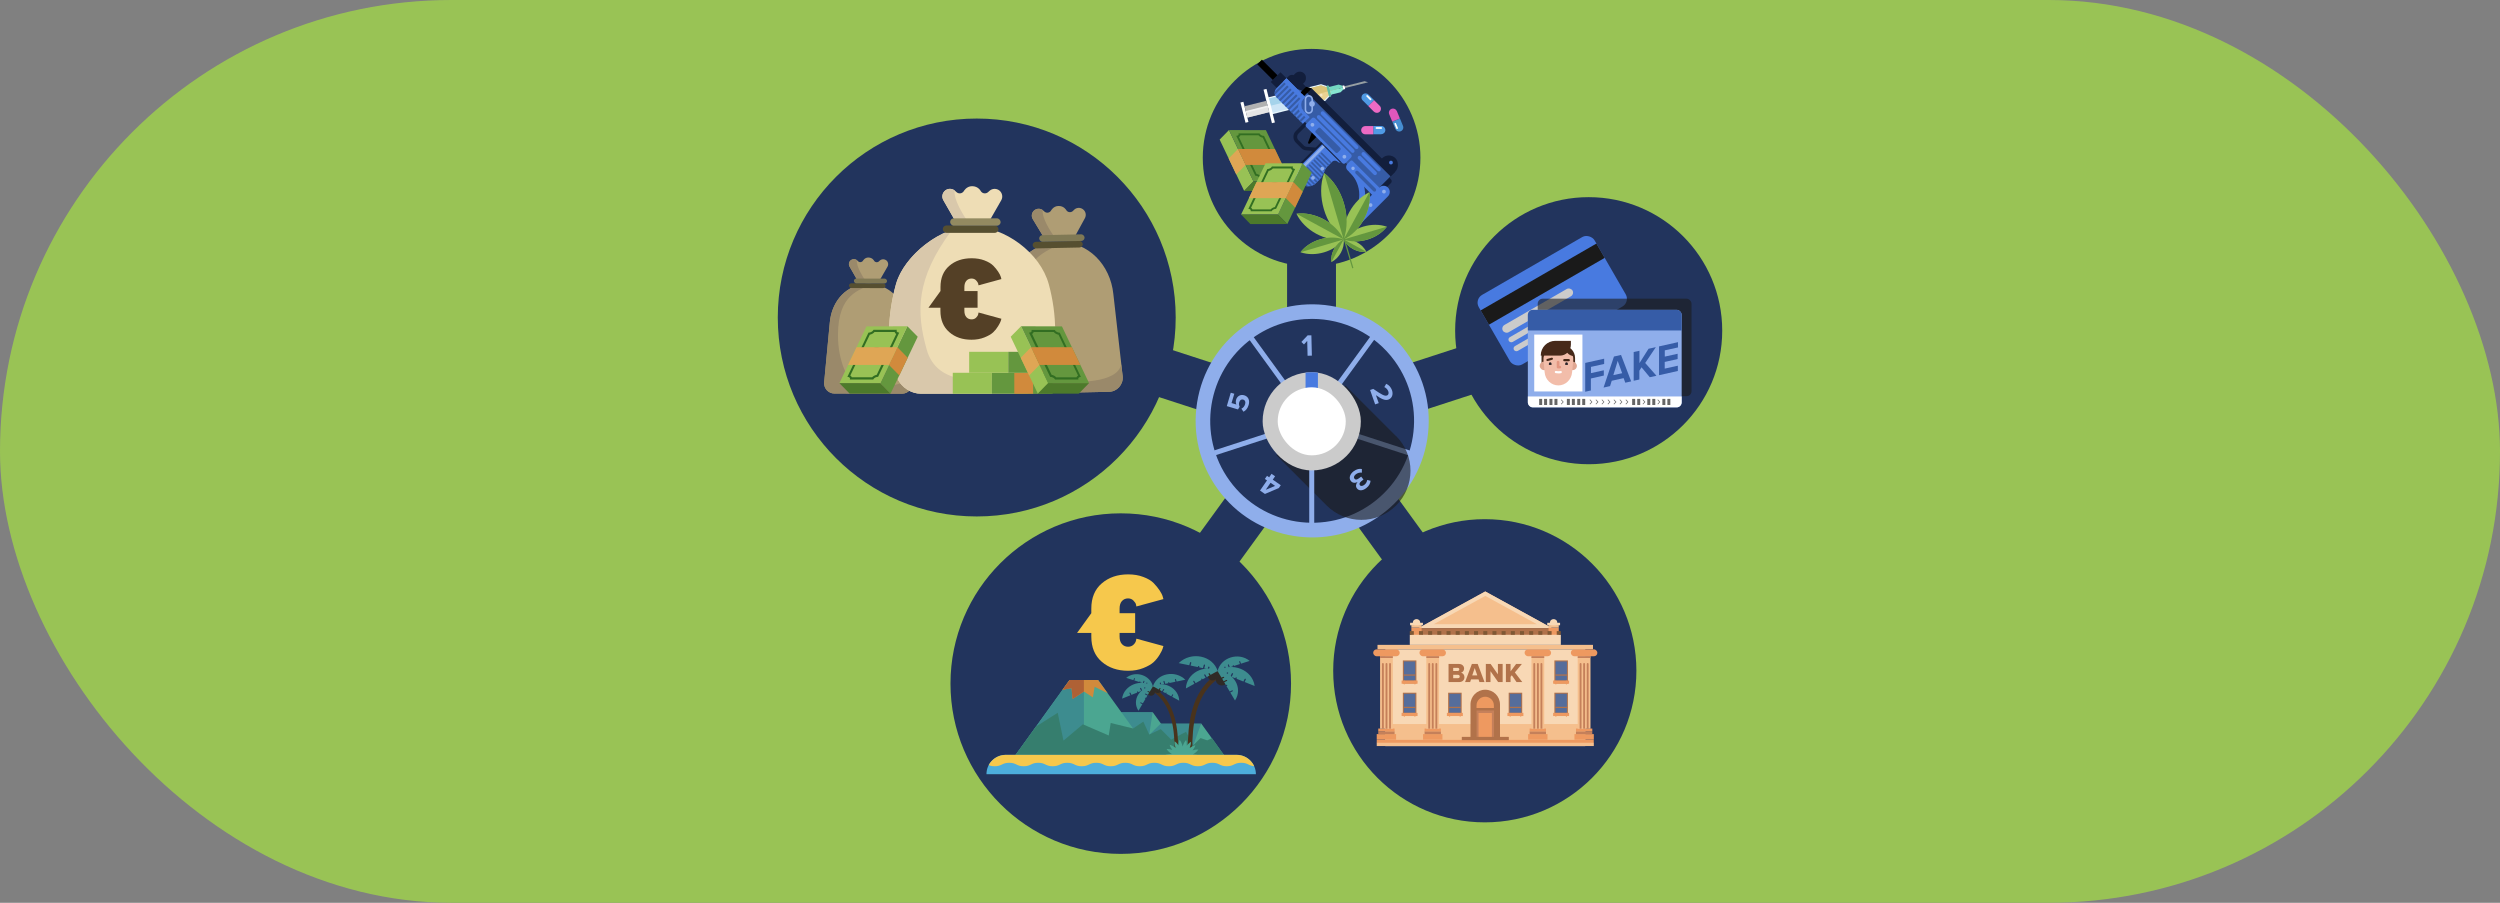 <?xml version="1.0" encoding="utf-8"?>
<svg xmlns="http://www.w3.org/2000/svg" xmlns:xlink="http://www.w3.org/1999/xlink" id="Calque_1" width="360" height="130" viewBox="0 0 360 130">
  <rect x="0" y="0" width="360" height="130" fill="#808080" stroke="none"/>
  <defs>
    <clipPath id="clippath">
      <path d="M180.86,111.48h-38.81c0-1.54,1.25-2.78,2.78-2.78h33.24c1.54,0,2.78,1.25,2.78,2.78h0Z" style="fill:#4daedc;"/>
    </clipPath>
    <clipPath id="clippath-1">
      <path d="M187.62,17.83l-3.79-3.79c-.37-.37-.37-.98,0-1.35l1.42-1.42,2.69,2.69-.18,.18c-.53,.53-.53,1.39,0,1.91l.81,.81-.95,.95Z" style="fill:none;"/>
    </clipPath>
    <clipPath id="clippath-2">
      <path d="M187.31,26.38l-1.27-1.27,4.43-4.43,2.64,2.64h0c-.13,.13-.33,.13-.45,0h0c-.24-.24-.62-.24-.85,0l-.67,.67c-.49,.49-.46,1.21-1.14,1.9l-.49,.49c-.61,.61-1.59,.61-2.2,0Z" style="fill:none;"/>
    </clipPath>
  </defs>
  <rect x="0" y="0" width="360" height="130" rx="65" ry="65" style="fill:#99c355;"/>
  <g>
    <g>
      <rect x="185.34" y="13.86" width="7.04" height="46.75" style="fill:#22345d;"/>
      <rect x="187.72" y="49.87" width="46.75" height="7.04" transform="translate(-6.17 67.85) rotate(-18)" style="fill:#22345d;"/>
      <rect x="199.08" y="56.15" width="7.04" height="46.75" transform="translate(-8.05 134.28) rotate(-36)" style="fill:#22345d;"/>
      <rect x="151.75" y="76.01" width="46.75" height="7.04" transform="translate(7.84 174.45) rotate(-54)" style="fill:#22345d;"/>
      <rect x="163.11" y="30.02" width="7.04" height="46.75" transform="translate(64.36 195.37) rotate(-72)" style="fill:#22345d;"/>
    </g>
    <g>
      <circle cx="228.77" cy="47.62" r="19.23" style="fill:#22345d;"/>
      <g>
        <g>
          <rect x="213.9" y="37.53" width="19.25" height="11.56" rx="1.29" ry="1.29" transform="translate(8.29 117.56) rotate(-30)" style="fill:#487ae0;"/>
          <rect x="212.52" y="39.73" width="19.25" height="2.38" transform="translate(9.3 116.55) rotate(-30)" style="fill:#1a1a1a;"/>
          <rect x="215.64" y="44.12" width="11.58" height="1.21" rx=".61" ry=".61" transform="translate(7.3 116.71) rotate(-30)" style="fill:#cbcbcb;"/>
          <rect x="216.97" y="47.58" width="4.46" height=".8" rx=".4" ry=".4" transform="translate(5.38 116.03) rotate(-30)" style="fill:#cbcbcb;"/>
          <rect x="217.6" y="48.46" width="6.1" height=".8" rx=".4" ry=".4" transform="translate(5.13 116.87) rotate(-30)" style="fill:#cbcbcb;"/>
        </g>
        <g>
          <g>
            <g style="opacity:.6;">
              <rect x="221.43" y="43.01" width="22.15" height="14.04" rx=".72" ry=".72" style="fill:#1a1a1a;"/>
            </g>
            <rect x="220.01" y="44.62" width="22.15" height="14.04" rx=".72" ry=".72" transform="translate(462.17 103.28) rotate(-180)" style="fill:#8faeeb;"/>
            <path d="M241.46,58.66h-20.74c-.39,0-.71-.33-.71-.73v-.84h22.15v.84c0,.4-.32,.73-.71,.73Z" style="fill:#fff;"/>
            <rect x="220.93" y="48.18" width="6.94" height="8.19" style="fill:#fff;"/>
            <path d="M220.71,44.62h20.74c.39,0,.71,.33,.71,.73v2.24h-22.15v-2.24c0-.4,.32-.73,.71-.73Z" style="fill:#365ca7;"/>
            <g>
              <g>
                <rect x="240.11" y="57.44" width=".43" height=".88" transform="translate(480.64 115.76) rotate(-180)" style="fill:#666;"/>
                <rect x="239.39" y="57.44" width=".43" height=".88" transform="translate(479.2 115.76) rotate(-180)" style="fill:#666;"/>
              </g>
              <g>
                <rect x="237.93" y="57.44" width=".43" height=".88" transform="translate(476.29 115.76) rotate(-180)" style="fill:#666;"/>
                <rect x="237.21" y="57.44" width=".43" height=".88" transform="translate(474.85 115.76) rotate(-180)" style="fill:#666;"/>
              </g>
              <g>
                <rect x="235.76" y="57.44" width=".43" height=".88" transform="translate(471.95 115.76) rotate(-180)" style="fill:#666;"/>
                <rect x="235.04" y="57.44" width=".43" height=".88" transform="translate(470.5 115.76) rotate(-180)" style="fill:#666;"/>
              </g>
              <g>
                <g>
                  <rect x="227.84" y="57.44" width=".43" height=".88" transform="translate(456.11 115.76) rotate(-180)" style="fill:#666;"/>
                  <rect x="227.12" y="57.44" width=".43" height=".88" transform="translate(454.67 115.76) rotate(-180)" style="fill:#666;"/>
                </g>
                <g>
                  <rect x="226.35" y="57.44" width=".43" height=".88" transform="translate(453.13 115.76) rotate(-180)" style="fill:#666;"/>
                  <rect x="225.63" y="57.44" width=".43" height=".88" transform="translate(451.69 115.76) rotate(-180)" style="fill:#666;"/>
                </g>
              </g>
              <g>
                <g>
                  <rect x="223.85" y="57.44" width=".43" height=".88" transform="translate(448.12 115.76) rotate(-180)" style="fill:#666;"/>
                  <rect x="223.13" y="57.44" width=".43" height=".88" transform="translate(446.68 115.76) rotate(-180)" style="fill:#666;"/>
                </g>
                <g>
                  <rect x="222.36" y="57.44" width=".43" height=".88" transform="translate(445.14 115.76) rotate(-180)" style="fill:#666;"/>
                  <rect x="221.63" y="57.44" width=".43" height=".88" transform="translate(443.7 115.76) rotate(-180)" style="fill:#666;"/>
                </g>
              </g>
              <polygon points="238.75 58.24 238.67 58.17 238.94 57.88 238.67 57.59 238.75 57.52 239.07 57.88 238.75 58.24" style="fill:#666;"/>
              <polygon points="236.6 58.24 236.53 58.17 236.79 57.88 236.53 57.59 236.6 57.52 236.93 57.88 236.6 58.24" style="fill:#666;"/>
              <polygon points="234.16 58.24 234.08 58.17 234.35 57.88 234.08 57.59 234.16 57.52 234.48 57.88 234.16 58.24" style="fill:#666;"/>
              <polygon points="233.3 58.24 233.22 58.17 233.49 57.88 233.22 57.59 233.29 57.52 233.62 57.88 233.3 58.24" style="fill:#666;"/>
              <polygon points="232.43 58.24 232.36 58.17 232.62 57.88 232.36 57.59 232.43 57.52 232.76 57.88 232.43 58.24" style="fill:#666;"/>
              <polygon points="231.57 58.24 231.49 58.17 231.76 57.88 231.49 57.59 231.57 57.52 231.89 57.88 231.57 58.24" style="fill:#666;"/>
              <polygon points="230.7 58.24 230.63 58.17 230.9 57.88 230.63 57.59 230.7 57.52 231.03 57.88 230.7 58.24" style="fill:#666;"/>
              <polygon points="229.84 58.24 229.77 58.17 230.03 57.88 229.77 57.59 229.84 57.52 230.17 57.88 229.84 58.24" style="fill:#666;"/>
              <polygon points="228.98 58.24 228.9 58.17 229.17 57.88 228.9 57.59 228.98 57.52 229.3 57.88 228.98 58.24" style="fill:#666;"/>
              <polygon points="224.84 58.24 224.77 58.17 225.04 57.88 224.77 57.59 224.84 57.52 225.17 57.88 224.84 58.24" style="fill:#666;"/>
            </g>
            <g>
              <path d="M221.98,51.08l1.41-1.3h1.7c.95,0,1.72,.8,1.72,1.78v1.41h-4.83v-1.89Z" style="fill:#462919;"/>
              <g>
                <rect x="225.27" y="52.07" width="1.81" height="1.23" rx=".61" ry=".61" transform="translate(452.34 105.37) rotate(180)" style="fill:#e0a792;"/>
                <rect x="221.73" y="52.07" width="1.81" height="1.23" rx=".61" ry=".61" transform="translate(445.26 105.37) rotate(-180)" style="fill:#e0a792;"/>
              </g>
              <path d="M224.4,55.5h0c1.03,0,1.89-.82,1.98-1.88l.17-1.75c.08-.94-.64-1.74-1.55-1.74h-1.19c-.91,0-1.63,.8-1.55,1.74l.17,1.75c.09,1.06,.95,1.88,1.98,1.88Z" style="fill:#f2bdaa;"/>
              <g>
                <path d="M225.77,52.55v-.18c0-.11-.09-.2-.19-.2h0c-.11,0-.19,.09-.19,.2v.18h.38Z" style="fill:#252027;"/>
                <path d="M223.42,52.55v-.18c0-.11-.09-.2-.19-.2h0c-.11,0-.19,.09-.19,.2v.18h.38Z" style="fill:#252027;"/>
              </g>
              <path d="M225.9,52.02h-.64c-.09,0-.16-.07-.16-.16s.07-.16,.16-.16h.64c.09,0,.16,.07,.16,.16s-.07,.16-.16,.16Z" style="fill:#462919;"/>
              <path d="M222.83,51.99c-.07,0-.13-.05-.15-.11-.02-.08,.03-.17,.11-.19l.64-.18c.08-.02,.17,.03,.19,.11,.02,.08-.03,.17-.11,.19l-.64,.18s-.03,0-.04,0Z" style="fill:#462919;"/>
              <path d="M224.16,52.16c0-.11,.09-.2,.2-.2s.2,.09,.2,.2v.53s.07,0,.07,0c.1,0,.18,.08,.18,.18,0,.1-.08,.18-.18,.18h-.28c-.1,0-.18-.08-.18-.18,0,0,0,0,0,0,0,0,0-.01,0-.02v-.69Z" style="fill:#e49782;"/>
              <path d="M223.46,49.07h2.76v.03c0,1.16-.94,2.1-2.1,2.1h-2.24v-.55c0-.87,.71-1.58,1.58-1.58Z" transform="translate(448.09 100.28) rotate(-180)" style="fill:#462919;"/>
              <path d="M225.41,50.25h.02c.62,0,1.12,.44,1.25,1.03-.61-.01-1.13-.44-1.27-1.03Z" style="fill:#462919;"/>
              <path d="M224.41,53.76s-.07,0-.11,0l-.27-.03c-.08,0-.15-.08-.14-.17,0-.08,.08-.15,.17-.14l.27,.03c.06,0,.11,0,.16,0l.25-.02c.08-.02,.16,.05,.17,.14,0,.08-.05,.16-.14,.17l-.25,.03s-.08,0-.12,0Z" style="fill:#fff;"/>
            </g>
          </g>
          <g>
            <path d="M228.27,56.4v-4.14s2.73-.61,2.73-.61v.76s-1.9,.42-1.9,.42v.9s1.85-.41,1.85-.41v.76s-1.86,.42-1.86,.42v1.73s-.82,.18-.82,.18Z" style="fill:#365ca7;"/>
            <path d="M234.04,55.11l-.24-.66-1.71,.38-.24,.77-.94,.21,1.5-4.47,1.02-.23,1.46,3.81-.85,.19Zm-1.09-3.14l-.63,2.05,1.27-.28-.64-1.77Z" style="fill:#365ca7;"/>
            <path d="M237.57,54.32l-1.19-1.43-.31,.49v1.27s-.82,.18-.82,.18v-4.14s.83-.18,.83-.18v1.78s1.31-2.07,1.31-2.07l1.05-.23-1.53,2.28,1.62,1.84-.96,.21Z" style="fill:#365ca7;"/>
            <path d="M238.9,54.02v-4.14s2.73-.61,2.73-.61v.76s-1.9,.42-1.9,.42v.9s1.85-.41,1.85-.41v.76s-1.86,.42-1.86,.42v.96s1.89-.42,1.89-.42v.76s-2.71,.61-2.71,.61Z" style="fill:#365ca7;"/>
          </g>
        </g>
      </g>
    </g>
    <g>
      <circle cx="140.65" cy="45.72" r="28.65" style="fill:#22345d;"/>
      <g>
        <g>
          <g>
            <path d="M155.94,30.13h0c-.39-.29-.94-.26-1.28,.09l-.16,.16c-.28,.27-.74,.22-.95-.11,0,0-.32-.63-1.14-.61-.73,.02-1.06,.66-1.06,.66h0c-.2,.34-.66,.41-.95,.15l-.17-.15c-.36-.33-.91-.34-1.29-.03-.38,.31-.47,.85-.22,1.27l1.47,2.43,2.34-.07,2.34-.02,1.36-2.49c.23-.43,.12-.97-.27-1.26Z" style="fill:#af9d74;"/>
            <path d="M152.54,34.86h0c-4.21,.09-7.16,3.47-7.45,7.78l-.84,11.94c-.05,1.17,.9,2.14,2.07,2.12l13.37-.28c1.17-.02,2.08-1.03,1.98-2.2l-1.35-11.89c-.43-4.16-3.57-7.54-7.78-7.45Z" style="fill:#af9d74;"/>
            <path d="M161.66,54.21l-.2-1.73c-.59,2.7-6.38,2.7-9.37,2.32-1.78-.22-3.29-1.39-3.99-3.04-.73-1.74-1.3-3.95-1.35-6.66-.17-8.27,4.22-8.9,6.4-10.22-.07,0-.13,0-.2-.01l-1.6,.11c-3.57,.63-6.01,3.77-6.27,7.66l-.84,11.94c-.05,1.17,.9,2.14,2.07,2.12l13.37-.28c1.17-.02,2.08-1.03,1.98-2.2Z" style="fill:#9a896a;"/>
            <rect x="148.7" y="34.75" width="7.22" height=".95" rx=".48" ry=".48" transform="translate(-.71 3.23) rotate(-1.21)" style="fill:#564f30;"/>
            <path d="M150.14,30.25c-.36-.26-.85-.25-1.2,.03-.38,.31-.47,.85-.22,1.27l1.47,2.43,1.52-.05c-.39-.56-1.7-2.52-1.56-3.69Z" style="fill:#9a896a;"/>
            <rect x="149.64" y="33.8" width="6.54" height=".95" rx=".48" ry=".48" transform="translate(-.69 3.24) rotate(-1.21)" style="fill:#807955;"/>
          </g>
          <g>
            <path d="M127.62,37.49h0c-.28-.22-.68-.2-.94,.04l-.12,.11c-.21,.2-.54,.15-.69-.09,0,0-.22-.46-.82-.47-.53,0-.78,.46-.78,.46h0c-.15,.24-.49,.29-.69,.09l-.12-.12c-.26-.24-.66-.26-.94-.04-.28,.22-.36,.61-.18,.92l1.03,1.8h1.7s1.7,0,1.7,0l1.03-1.79c.18-.31,.1-.7-.18-.92Z" style="fill:#af9d74;"/>
            <path d="M125.06,40.87h0c-3.07,0-5.28,2.4-5.56,5.54l-.82,8.68c-.06,.85,.62,1.58,1.48,1.58l9.74,.02c.85,0,1.53-.72,1.48-1.57l-.78-8.69c-.24-3.04-2.47-5.56-5.54-5.56Z" style="fill:#af9d74;"/>
            <path d="M131.37,55.12l-.11-1.27c-.48,1.96-4.69,1.85-6.87,1.53-1.29-.19-2.37-1.07-2.85-2.28-.5-1.28-.88-2.9-.87-4.88,.01-6.03,3.23-6.41,4.83-7.33-.05,0-.09,0-.14-.01l-1.17,.06c-2.61,.4-4.44,2.64-4.7,5.47l-.82,8.68c-.06,.85,.62,1.58,1.48,1.58l9.74,.02c.85,0,1.53-.72,1.48-1.57Z" style="fill:#9a896a;"/>
            <rect x="122.26" y="40.79" width="5.26" height=".69" rx=".35" ry=".35" transform="translate(.1 -.3) rotate(.14)" style="fill:#564f30;"/>
            <path d="M123.39,37.47c-.26-.19-.62-.2-.87,0-.28,.22-.36,.61-.18,.92l1.03,1.8h1.11c-.28-.42-1.2-1.87-1.08-2.73Z" style="fill:#9a896a;"/>
            <rect x="122.96" y="40.11" width="4.77" height=".69" rx=".35" ry=".35" transform="translate(.1 -.3) rotate(.14)" style="fill:#807955;"/>
          </g>
          <g>
            <path d="M143.91,27.43h0c-.43-.33-1.03-.31-1.43,.06l-.19,.17c-.32,.3-.83,.23-1.06-.14,0,0-.34-.71-1.25-.71-.81,0-1.19,.71-1.19,.71h0c-.23,.37-.74,.44-1.06,.14l-.19-.17c-.39-.37-1-.4-1.43-.06-.43,.34-.55,.94-.27,1.41l1.57,2.74,2.6-.03,2.6,.03,1.57-2.74c.27-.47,.15-1.07-.27-1.41Z" style="fill:#eeddb5;"/>
            <path d="M140.02,32.6h0c-4.46-.09-9.86,4.2-11,8.34-1.16,4.19-1.54,9.37,.18,13.47,.61,1.46,2.1,2.28,3.4,2.28,4.95,0,9.9,0,14.85,0,1.3,0,2.91-.86,3.4-2.28,1.5-4.33,1.36-9.11,.18-13.47-1.24-4.56-6.34-8.28-11-8.34Z" style="fill:#eeddb5;"/>
            <path d="M133.44,50.32c-1.5-5.36-1.61-10.18,3.64-17.2h-.04c-3.62,1.25-7.13,4.58-8.03,7.83-1.16,4.19-1.54,9.37,.18,13.47,.61,1.46,2.1,2.28,3.4,2.28,4.95,0,9.9,0,14.85,0,1.3,0,2.91-.86,3.4-2.28,.12-.34,.23-.69,.32-1.04-1.11,.68-2.86,1.39-5.34,1.39-4.72,0-10.88,.91-12.38-4.45Z" style="fill:#d9c8ab;"/>
            <rect x="135.76" y="32.47" width="8.02" height="1.06" rx=".53" ry=".53" style="fill:#564f30;"/>
            <path d="M137.46,27.42c-.39-.3-.94-.3-1.33,0-.43,.34-.55,.94-.27,1.41l1.57,2.74,1.69-.02c-.42-.63-1.83-2.84-1.65-4.14Z" style="fill:#d9c8ab;"/>
            <rect x="136.82" y="31.44" width="7.27" height="1.06" rx=".53" ry=".53" style="fill:#938a61;"/>
            <path d="M133.7,44.31l1.73-2.4v-.56c0-1.32,.42-2.34,1.27-3.07,.84-.73,1.92-1.09,3.21-1.09,.69,0,1.3,.1,1.85,.31s.97,.46,1.26,.75c.29,.29,.53,.59,.72,.88,.19,.29,.32,.54,.38,.75l.08,.31-3.29,.9c-.01-.08-.03-.17-.06-.28-.03-.11-.13-.25-.29-.43s-.39-.27-.66-.27c-.31,0-.55,.11-.74,.32-.19,.21-.29,.52-.29,.92v.56h1.9v2.4h-1.9v.44c0,.4,.1,.71,.29,.92,.19,.21,.44,.32,.74,.32,.27,0,.49-.08,.66-.25s.27-.33,.3-.49l.05-.25,3.29,.9c-.02,.08-.05,.18-.09,.32s-.16,.38-.37,.73c-.21,.35-.45,.65-.74,.92-.28,.26-.7,.5-1.25,.72-.55,.22-1.17,.33-1.85,.33-1.3,0-2.37-.36-3.21-1.1-.84-.73-1.27-1.75-1.27-3.07v-.44h-1.73Z" style="fill:#544026;"/>
          </g>
        </g>
        <g>
          <g>
            <rect x="137.2" y="53.68" width="5.63" height="3.02" style="fill:#98c255;"/>
            <rect x="142.83" y="53.68" width="8.75" height="3.02" style="fill:#64973e;"/>
            <rect x="146.06" y="53.68" width="2.71" height="3.02" style="fill:#d18a3c;"/>
          </g>
          <g>
            <rect x="139.56" y="50.66" width="5.63" height="3.02" style="fill:#98c255;"/>
            <rect x="145.19" y="50.66" width="8.75" height="3.02" style="fill:#64973e;"/>
            <rect x="148.42" y="50.66" width="2.71" height="3.02" style="fill:#d18a3c;"/>
          </g>
          <g>
            <polygon points="149.45 56.69 145.54 48.49 147.03 46.98 150.94 55.18 149.45 56.69" style="fill:#98c255;"/>
            <g>
              <g>
                <polygon points="150.93 55.17 147.03 46.98 152.92 47 156.83 55.18 150.93 55.17" style="fill:#64973e;"/>
                <path d="M148.86,47.81h2.88c.16,.2,.42,.34,.69,.39l2.81,5.88c-.07,.05-.13,.1-.18,.17-.02,.03-.03,.06-.05,.09h-2.91c-.16-.19-.41-.32-.67-.37l-2.81-5.88c.07-.05,.13-.1,.18-.17,.02-.04,.04-.07,.05-.11m-.33-.31s.01,.01,.01,.02c.1,.21-.06,.38-.35,.38h0l3.04,6.37c.29,0,.61,.17,.71,.38h3.37c-.1-.2,.06-.37,.35-.37h0l-3.04-6.37c-.29,0-.61-.17-.71-.38,0,0,0-.01,0-.02h-3.38Z" style="fill:#326e22;"/>
                <ellipse cx="151.93" cy="51.08" rx=".92" ry="1.56" transform="translate(53.07 177.25) rotate(-70.5)" style="fill:#326e22;"/>
              </g>
              <polygon points="148.2 54.06 146.98 51.52 148.47 50 149.68 52.55 148.2 54.06" style="fill:#dfa655;"/>
            </g>
            <polygon points="149.45 56.69 150.93 55.17 156.82 55.17 155.34 56.69 149.45 56.69" style="fill:#4d7a2b;"/>
          </g>
          <polygon points="155.57 52.55 149.68 52.55 148.47 50 154.36 50 155.57 52.55" style="fill:#d18a3c;"/>
          <g>
            <polygon points="128.24 56.69 132.15 48.49 130.66 46.98 126.75 55.18 128.24 56.69" style="fill:#64973e;"/>
            <g>
              <g>
                <polygon points="126.76 55.17 130.66 46.98 124.77 47 120.87 55.18 126.76 55.17" style="fill:#98c255;"/>
                <path d="M128.83,47.81s.03,.08,.05,.11c.04,.07,.1,.13,.18,.17l-2.81,5.88c-.26,.05-.51,.18-.67,.36h-2.91s-.03-.05-.05-.08c-.04-.07-.1-.13-.18-.17l2.81-5.88c.26-.05,.51-.19,.68-.39h2.89m.33-.32h-3.38s0,.02,0,.03c-.1,.21-.42,.38-.71,.38l-3.04,6.37h0c.29,0,.45,.17,.35,.38h3.37c.1-.22,.42-.39,.71-.39l3.04-6.37h0c-.29,0-.45-.17-.35-.38,0,0,0-.01,.01-.02h0Z" style="fill:#326e22;"/>
                <ellipse cx="125.76" cy="51.08" rx="1.56" ry=".92" transform="translate(-9.84 44.9) rotate(-19.5)" style="fill:#326e22;"/>
              </g>
              <polygon points="129.5 54.06 130.71 51.52 129.22 50 128.01 52.55 129.5 54.06" style="fill:#d18a3c;"/>
            </g>
            <polygon points="128.24 56.69 126.76 55.17 120.87 55.17 122.36 56.69 128.24 56.69" style="fill:#4d7a2b;"/>
          </g>
          <polygon points="122.12 52.55 128.01 52.55 129.22 50 123.34 50 122.12 52.55" style="fill:#dfa655;"/>
        </g>
      </g>
    </g>
    <g>
      <circle cx="213.81" cy="96.59" r="21.83" style="fill:#22345d;"/>
      <g>
        <g>
          <polygon points="213.88 85.17 204.27 90.45 223.49 90.45 213.88 85.17" style="fill:#f5bf8d;"/>
          <path d="M213.88,85.81l7.42,4.07h-14.84l7.42-4.07m0-.64l-9.61,5.28h19.21l-9.61-5.28h0Z" style="fill:#f8d8b5;"/>
        </g>
        <rect x="204.27" y="90.45" width="19.17" height="1.65" style="fill:#b1724a;"/>
        <g>
          <circle cx="203.98" cy="89.68" r=".53" style="fill:#f8d8b5;"/>
          <rect x="203.24" y="90.37" width="1.47" height="2.28" style="fill:#ee9960;"/>
          <rect x="203.24" y="90.01" width="1.47" height=".36" style="fill:#f5bf8d;"/>
          <rect x="203.05" y="89.68" width="1.85" height=".36" style="fill:#f8d8b5;"/>
        </g>
        <g>
          <circle cx="223.72" cy="89.68" r=".53" style="fill:#f8d8b5;"/>
          <rect x="222.99" y="90.37" width="1.47" height="2.28" style="fill:#ee9960;"/>
          <rect x="222.99" y="90.01" width="1.47" height=".36" style="fill:#f5bf8d;"/>
          <rect x="222.8" y="89.68" width="1.85" height=".36" style="fill:#f8d8b5;"/>
        </g>
        <rect x="199.48" y="93.5" width="28.8" height="13.94" style="fill:#f8d8b5;"/>
        <rect x="198.36" y="92.86" width="31.03" height=".64" style="fill:#f5bf8d;"/>
        <rect x="203.01" y="91.41" width="21.75" height="1.45" style="fill:#f8d8b5;"/>
        <rect x="199.48" y="104.26" width="28.8" height="3.17" style="fill:#f5bf8d;"/>
        <g>
          <path d="M213.88,99.32h0c1.17,0,2.12,.95,2.12,2.12v5.97h-4.25v-5.97c0-1.17,.95-2.12,2.12-2.12Z" style="fill:#b1724a;"/>
          <rect x="212.63" y="102.31" width="2.51" height="4.85" style="fill:#c5805a;"/>
          <rect x="212.91" y="102.67" width="1.92" height="4.48" style="fill:#ee9960;"/>
          <path d="M215.13,101.95h-2.51v-.37c0-.69,.56-1.25,1.25-1.25h0c.69,0,1.25,.56,1.25,1.25v.37Z" style="fill:#ee9960;"/>
        </g>
        <rect x="198.25" y="106.54" width="31.25" height=".47" style="fill:#ee9960;"/>
        <rect x="210.5" y="106.11" width="6.77" height=".47" style="fill:#b1724a;"/>
        <polyline points="229.51 107.43 229.51 106.96 198.25 106.96 198.25 107.43" style="fill:#f5bf8d;"/>
        <g>
          <rect x="204.92" y="105.71" width="2.79" height=".81" style="fill:#ee9960;"/>
          <rect x="204.4" y="93.51" width="3.82" height=".99" rx=".49" ry=".49" style="fill:#ee9960;"/>
          <rect x="205.14" y="105.31" width="2.35" height=".41" style="fill:#c5805a;"/>
          <rect x="205.14" y="104.91" width="2.35" height=".41" style="fill:#ee9960;"/>
          <rect x="205.39" y="94.49" width="1.84" height="10.44" style="fill:#f5bf8d;"/>
          <g>
            <path d="M206.83,95.47h0c-.07,0-.13,.06-.13,.13v9.33h.27v-9.33c0-.07-.06-.13-.13-.13Z" style="fill:#c5805a;"/>
            <path d="M206.31,95.47h0c-.07,0-.13,.06-.13,.13v9.33h.27v-9.33c0-.07-.06-.13-.13-.13Z" style="fill:#c5805a;"/>
            <path d="M205.8,95.47h0c-.07,0-.13,.06-.13,.13v9.33h.27v-9.33c0-.07-.06-.13-.13-.13Z" style="fill:#c5805a;"/>
          </g>
          <rect x="205.39" y="94.49" width="1.84" height=".26" style="fill:#c5805a;"/>
        </g>
        <g>
          <rect x="220.05" y="105.71" width="2.79" height=".81" style="fill:#ee9960;"/>
          <rect x="219.54" y="93.51" width="3.82" height=".99" rx=".49" ry=".49" style="fill:#ee9960;"/>
          <rect x="220.27" y="105.31" width="2.35" height=".41" style="fill:#c5805a;"/>
          <rect x="220.27" y="104.91" width="2.35" height=".41" style="fill:#ee9960;"/>
          <rect x="220.53" y="94.49" width="1.84" height="10.44" style="fill:#f5bf8d;"/>
          <g>
            <path d="M221.96,95.47h0c-.07,0-.13,.06-.13,.13v9.33h.27v-9.33c0-.07-.06-.13-.13-.13Z" style="fill:#c5805a;"/>
            <path d="M221.45,95.47h0c-.07,0-.13,.06-.13,.13v9.33h.27v-9.33c0-.07-.06-.13-.13-.13Z" style="fill:#c5805a;"/>
            <path d="M220.93,95.47h0c-.07,0-.13,.06-.13,.13v9.33h.27v-9.33c0-.07-.06-.13-.13-.13Z" style="fill:#c5805a;"/>
          </g>
          <rect x="220.53" y="94.49" width="1.84" height=".26" style="fill:#c5805a;"/>
        </g>
        <g>
          <rect x="198.25" y="105.71" width="2.79" height=".81" style="fill:#ee9960;"/>
          <rect x="197.74" y="93.51" width="3.82" height=".99" rx=".49" ry=".49" style="fill:#ee9960;"/>
          <rect x="198.47" y="105.31" width="2.35" height=".41" style="fill:#c5805a;"/>
          <rect x="198.47" y="104.91" width="2.35" height=".41" style="fill:#ee9960;"/>
          <rect x="198.73" y="94.49" width="1.84" height="10.44" style="fill:#f5bf8d;"/>
          <g>
            <path d="M200.16,95.47h0c-.07,0-.13,.06-.13,.13v9.33h.27v-9.33c0-.07-.06-.13-.13-.13Z" style="fill:#c5805a;"/>
            <path d="M199.65,95.47h0c-.07,0-.13,.06-.13,.13v9.33h.27v-9.33c0-.07-.06-.13-.13-.13Z" style="fill:#c5805a;"/>
            <path d="M199.13,95.47h0c-.07,0-.13,.06-.13,.13v9.33h.27v-9.33c0-.07-.06-.13-.13-.13Z" style="fill:#c5805a;"/>
          </g>
          <rect x="198.73" y="94.49" width="1.84" height=".26" style="fill:#c5805a;"/>
        </g>
        <g>
          <rect x="226.72" y="105.71" width="2.79" height=".81" style="fill:#ee9960;"/>
          <rect x="226.2" y="93.51" width="3.82" height=".99" rx=".49" ry=".49" style="fill:#ee9960;"/>
          <rect x="226.94" y="105.31" width="2.35" height=".41" style="fill:#c5805a;"/>
          <rect x="226.94" y="104.91" width="2.35" height=".41" style="fill:#ee9960;"/>
          <rect x="227.19" y="94.49" width="1.84" height="10.44" style="fill:#f5bf8d;"/>
          <g>
            <path d="M228.62,95.47h0c-.07,0-.13,.06-.13,.13v9.33h.27v-9.33c0-.07-.06-.13-.13-.13Z" style="fill:#c5805a;"/>
            <path d="M228.11,95.47h0c-.07,0-.13,.06-.13,.13v9.33h.27v-9.33c0-.07-.06-.13-.13-.13Z" style="fill:#c5805a;"/>
            <path d="M227.6,95.47h0c-.07,0-.13,.06-.13,.13v9.33h.27v-9.33c0-.07-.06-.13-.13-.13Z" style="fill:#c5805a;"/>
          </g>
          <rect x="227.19" y="94.49" width="1.84" height=".26" style="fill:#c5805a;"/>
        </g>
        <g>
          <rect x="208.53" y="99.75" width="1.95" height="3.32" style="fill:#b1724a;"/>
          <rect x="208.69" y="99.9" width="1.64" height="2.74" style="fill:#556d9b;"/>
          <rect x="208.66" y="101.78" width="1.69" height=".18" style="fill:#b1724a;"/>
          <rect x="208.35" y="102.65" width="2.3" height=".46" style="fill:#ee9960;"/>
          <rect x="208.67" y="102.67" width=".15" height=".53" style="fill:#ee9960;"/>
          <rect x="210.19" y="102.67" width=".15" height=".53" style="fill:#ee9960;"/>
        </g>
        <g>
          <rect x="217.25" y="99.75" width="1.95" height="3.32" style="fill:#b1724a;"/>
          <rect x="217.41" y="99.9" width="1.64" height="2.74" style="fill:#556d9b;"/>
          <rect x="217.38" y="101.78" width="1.69" height=".18" style="fill:#b1724a;"/>
          <rect x="217.07" y="102.65" width="2.3" height=".46" style="fill:#ee9960;"/>
          <rect x="217.39" y="102.67" width=".15" height=".53" style="fill:#ee9960;"/>
          <rect x="218.91" y="102.67" width=".15" height=".53" style="fill:#ee9960;"/>
        </g>
        <g>
          <rect x="202.01" y="99.75" width="1.95" height="3.32" style="fill:#b1724a;"/>
          <rect x="202.16" y="99.9" width="1.64" height="2.74" style="fill:#556d9b;"/>
          <rect x="202.14" y="101.78" width="1.69" height=".18" style="fill:#b1724a;"/>
          <rect x="201.83" y="102.65" width="2.3" height=".46" style="fill:#ee9960;"/>
          <rect x="202.15" y="102.67" width=".15" height=".53" style="fill:#ee9960;"/>
          <rect x="203.67" y="102.67" width=".15" height=".53" style="fill:#ee9960;"/>
        </g>
        <g>
          <rect x="202.01" y="95.1" width="1.95" height="3.32" style="fill:#b1724a;"/>
          <rect x="202.16" y="95.25" width="1.64" height="2.74" style="fill:#556d9b;"/>
          <rect x="202.14" y="97.12" width="1.69" height=".18" style="fill:#b1724a;"/>
          <rect x="201.83" y="98" width="2.3" height=".46" style="fill:#ee9960;"/>
          <rect x="202.15" y="98.02" width=".15" height=".53" style="fill:#ee9960;"/>
          <rect x="203.67" y="98.02" width=".15" height=".53" style="fill:#ee9960;"/>
        </g>
        <g>
          <rect x="223.83" y="99.75" width="1.95" height="3.32" style="fill:#b1724a;"/>
          <rect x="223.99" y="99.9" width="1.64" height="2.74" style="fill:#556d9b;"/>
          <rect x="223.96" y="101.78" width="1.69" height=".18" style="fill:#b1724a;"/>
          <rect x="223.65" y="102.65" width="2.3" height=".46" style="fill:#ee9960;"/>
          <rect x="223.97" y="102.67" width=".15" height=".53" style="fill:#ee9960;"/>
          <rect x="225.49" y="102.67" width=".15" height=".53" style="fill:#ee9960;"/>
        </g>
        <g>
          <rect x="223.83" y="95.1" width="1.95" height="3.32" style="fill:#b1724a;"/>
          <rect x="223.99" y="95.25" width="1.64" height="2.74" style="fill:#556d9b;"/>
          <rect x="223.96" y="97.12" width="1.69" height=".18" style="fill:#b1724a;"/>
          <rect x="223.65" y="98" width="2.3" height=".46" style="fill:#ee9960;"/>
          <rect x="223.97" y="98.02" width=".15" height=".53" style="fill:#ee9960;"/>
          <rect x="225.49" y="98.02" width=".15" height=".53" style="fill:#ee9960;"/>
        </g>
        <g>
          <rect x="203.01" y="90.88" width=".58" height=".53" style="fill:#7f5834;"/>
          <rect x="204.33" y="90.88" width=".58" height=".53" style="fill:#7f5834;"/>
          <rect x="205.65" y="90.88" width=".58" height=".53" style="fill:#7f5834;"/>
          <rect x="206.97" y="90.88" width=".58" height=".53" style="fill:#7f5834;"/>
          <rect x="208.3" y="90.88" width=".58" height=".53" style="fill:#7f5834;"/>
          <rect x="209.62" y="90.88" width=".58" height=".53" style="fill:#7f5834;"/>
          <rect x="210.94" y="90.88" width=".58" height=".53" style="fill:#7f5834;"/>
          <rect x="212.26" y="90.88" width=".58" height=".53" style="fill:#7f5834;"/>
          <rect x="213.59" y="90.88" width=".58" height=".53" style="fill:#7f5834;"/>
          <rect x="214.91" y="90.88" width=".58" height=".53" style="fill:#7f5834;"/>
          <rect x="216.23" y="90.88" width=".58" height=".53" style="fill:#7f5834;"/>
          <rect x="217.56" y="90.88" width=".58" height=".53" style="fill:#7f5834;"/>
          <rect x="218.88" y="90.88" width=".58" height=".53" style="fill:#7f5834;"/>
          <rect x="220.2" y="90.88" width=".58" height=".53" style="fill:#7f5834;"/>
          <rect x="221.52" y="90.88" width=".58" height=".53" style="fill:#7f5834;"/>
          <rect x="222.85" y="90.88" width=".58" height=".53" style="fill:#7f5834;"/>
          <rect x="224.17" y="90.88" width=".58" height=".53" style="fill:#7f5834;"/>
        </g>
        <g>
          <path d="M208.59,98.22v-2.61h1.48c.52,0,.76,.34,.76,.66s-.2,.54-.45,.6c.28,.04,.5,.31,.5,.64,0,.38-.25,.71-.77,.71h-1.52Zm.67-1.6h.65c.14,0,.23-.1,.23-.23s-.09-.22-.23-.22h-.65v.45Zm0,1.04h.68c.16,0,.26-.1,.26-.24,0-.13-.09-.25-.26-.25h-.68v.48Z" style="fill:#b1724a;"/>
          <path d="M213.04,98.22l-.13-.39h-1.08l-.13,.39h-.73l.98-2.61h.84l.98,2.61h-.73Zm-.68-2.02l-.36,1.06h.73l-.37-1.06Z" style="fill:#b1724a;"/>
          <path d="M215.73,98.22l-1.1-1.57v1.57h-.67v-2.61h.69l1.05,1.5v-1.5h.68v2.61h-.65Z" style="fill:#b1724a;"/>
          <path d="M218.38,98.22l-.68-.98-.18,.22v.76h-.67v-2.61h.67v1.07l.8-1.07h.83l-1.01,1.22,1.07,1.39h-.82Z" style="fill:#b1724a;"/>
        </g>
      </g>
    </g>
    <g>
      <circle cx="161.39" cy="98.44" r="24.52" style="fill:#22345d;"/>
      <g>
        <g>
          <g>
            <polygon points="172.97 104.18 169.42 109.1 176.52 109.1 172.97 104.18" style="fill:#4ba691;"/>
            <polygon points="165.98 102.54 161.25 109.1 170.72 109.1 165.98 102.54" style="fill:#4ba691;"/>
            <polygon points="161.45 102.54 160.08 109.1 165 109.1 165.98 102.54 161.45 102.54" style="fill:#3d8c8f;"/>
            <polygon points="172.97 104.18 171.23 109.05 165 109.1 165.49 105.82 167.16 104.18 172.97 104.18" style="fill:#3d8c8f;"/>
            <g>
              <polygon points="158.13 97.92 154.02 97.92 145.94 109.13 166.21 109.13 158.13 97.92" style="fill:#4ba691;"/>
              <polygon points="154.02 97.92 145.94 109.13 156.09 109.13 156.08 97.92 154.02 97.92" style="fill:#3d8c8f;"/>
              <polygon points="158.13 97.92 154.02 97.92 153 99.33 154.3 99.09 154.46 100.65 156.08 99.58 157.37 100.42 157.63 98.9 159.5 99.82 158.13 97.92" style="fill:#d18a3c;"/>
              <polygon points="154.02 97.92 153 99.33 154.3 99.09 154.46 100.65 156.08 99.58 156.08 97.92 154.02 97.92" style="fill:#af6135;"/>
            </g>
            <polygon points="174.53 106.3 173.84 106.61 172.88 106.28 171.84 107.3 170.79 105.38 168.65 106.5 167.15 104.99 165.49 105.78 164.64 103.91 163.17 104.9 159.94 104.11 159.66 105.91 155.93 104.3 153.14 106.65 152.31 102.64 149.18 104.62 145.94 109.13 176.52 109.1 174.53 106.3" style="fill:#367e6e;"/>
          </g>
          <g>
            <path d="M171.33,108.93s0,0-.01,0c-.18,0-.31-.16-.3-.33,.01-.25,.02-.53,.02-.85,.06-2.92,.18-8.34,4.52-10.87,.15-.09,.35-.04,.44,.12,.09,.15,.04,.35-.12,.44-4.03,2.35-4.14,7.54-4.2,10.33,0,.32-.01,.61-.02,.86,0,.17-.15,.31-.32,.31Z" style="fill:#49331c;"/>
            <circle cx="174.61" cy="97.31" r=".68" style="fill:#2f2a26;"/>
            <circle cx="175.94" cy="97.83" r=".88" style="fill:#2f2a26;"/>
            <circle cx="175.47" cy="97.17" r=".56" style="fill:#2f2a26;"/>
            <path d="M176.16,97.47s.1,0,.12,.03,0,.09-.04,.11l-.25,.12,.22,.37,.39-.19s.1,0,.12,.03,0,.09-.04,.11l-.39,.19,.24,.41,.08-.04s.1,0,.12,.03,0,.09-.04,.11l-.08,.04,.47,.79,.34-.17s.1,0,.12,.03h0s0,.09-.04,.11l-.34,.17,.68,1.15h0c1.2-1.8-.19-4.16-2.51-4.24h0s.56,.95,.56,.95l.25-.12Z" style="fill:#3d8c8f;"/>
            <path d="M176.67,96.87s.08-.07,.13-.05,.07,.07,.05,.12l-.13,.27,.46,.19,.2-.42s.08-.07,.13-.05,.07,.07,.05,.12l-.2,.42,.51,.2,.04-.08s.08-.07,.13-.05,.07,.07,.05,.12l-.04,.08,1,.4,.17-.36s.08-.07,.13-.05h0s.07,.07,.05,.12l-.17,.36,1.44,.58h0c-.31-2.35-3.27-3.54-5.34-2.14h0s1.2,.48,1.2,.48l.13-.27Z" style="fill:#3d8c8f;"/>
            <path d="M174.19,96.97s-.08-.05-.12-.03-.06,.07-.04,.11l.14,.23-.4,.22-.21-.36s-.08-.05-.12-.03-.06,.07-.04,.11l.21,.36-.44,.24-.04-.07s-.08-.05-.12-.03-.06,.07-.04,.11l.04,.07-.85,.47-.18-.31s-.08-.05-.12-.03h0s-.06,.07-.04,.11l.18,.31-1.23,.68h0c.06-2.15,2.6-3.54,4.57-2.51h0s-1.02,.56-1.02,.56l-.14-.23Z" style="fill:#3d8c8f;"/>
            <path d="M174.17,96.1s-.02-.1-.07-.11-.11,.02-.12,.07l-.08,.29-.49-.1,.12-.45s-.02-.1-.07-.11-.11,.02-.12,.07l-.12,.45-.54-.11,.02-.09s-.02-.1-.07-.11-.11,.02-.12,.07l-.02,.09-1.05-.22,.11-.39s-.02-.1-.07-.11h0c-.05-.01-.11,.02-.12,.07l-.11,.39-1.52-.31h0c1.8-1.75,4.92-1.1,5.62,1.16h0s-1.26-.26-1.26-.26l.08-.29Z" style="fill:#3d8c8f;"/>
            <path d="M176.31,96.09s.01-.08,.05-.1,.09,0,.1,.05l.08,.23,.4-.13-.13-.37s.01-.08,.05-.1,.09,0,.1,.05l.13,.37,.44-.14-.02-.07s.01-.08,.05-.1,.09,0,.1,.05l.02,.07,.87-.28-.11-.32s.01-.08,.05-.1h0s.09,0,.1,.05l.11,.32,1.25-.4h0c-1.6-1.31-4.16-.49-4.62,1.47h0s1.04-.33,1.04-.33l-.08-.23Z" style="fill:#3d8c8f;"/>
          </g>
          <g>
            <path d="M169.43,108.87c-.14,0-.26-.11-.26-.25,0-.21-.01-.45-.02-.71-.05-2.32-.15-6.63-3.49-8.58-.13-.07-.17-.24-.1-.36,.07-.13,.23-.17,.36-.1,3.6,2.1,3.7,6.6,3.75,9.02,0,.26,.01,.49,.02,.7,0,.15-.11,.27-.25,.28,0,0,0,0-.01,0Z" style="fill:#49331c;"/>
            <circle cx="166.71" cy="99.23" r=".57" style="fill:#2f2a26;"/>
            <circle cx="165.75" cy="99.62" r=".57" style="fill:#2f2a26;"/>
            <circle cx="166.02" cy="99.25" r=".43" style="fill:#2f2a26;"/>
            <path d="M165.34,99.51s-.08,0-.1,.03,0,.07,.03,.09l.21,.1-.18,.31-.33-.16s-.08,0-.1,.03,0,.07,.03,.09l.33,.16-.2,.34-.06-.03s-.08,0-.1,.03,0,.07,.03,.09l.06,.03-.39,.66-.28-.14s-.08,0-.1,.03h0s0,.07,.03,.09l.28,.14-.56,.95h0c-1-1.5,.16-3.45,2.09-3.52h0s-.47,.79-.47,.79l-.21-.1Z" style="fill:#3d8c8f;"/>
            <path d="M164.92,99.01s-.07-.06-.11-.04-.06,.06-.04,.1l.1,.22-.39,.15-.16-.35s-.07-.06-.11-.04-.06,.06-.04,.1l.16,.35-.42,.17-.03-.07s-.07-.06-.11-.04-.06,.06-.04,.1l.03,.07-.83,.33-.14-.3s-.07-.06-.11-.04h0s-.06,.06-.04,.1l.14,.3-1.2,.48h0c.25-1.95,2.72-2.94,4.43-1.77h0s-.99,.4-.99,.4l-.1-.22Z" style="fill:#3d8c8f;"/>
            <path d="M166.98,99.1s.06-.04,.1-.02,.05,.06,.03,.09l-.11,.19,.33,.18,.18-.3s.06-.04,.1-.02,.05,.06,.03,.09l-.18,.3,.36,.2,.03-.06s.06-.04,.1-.02,.05,.06,.03,.09l-.03,.06,.71,.39,.15-.26s.06-.04,.1-.02h0s.05,.06,.03,.09l-.15,.26,1.02,.56h0c-.05-1.78-2.16-2.94-3.79-2.08h0s.85,.47,.85,.47l.11-.19Z" style="fill:#3d8c8f;"/>
            <path d="M167,98.37s.02-.08,.06-.09,.09,.02,.1,.06l.06,.24,.41-.08-.1-.37s.02-.08,.06-.09,.09,.02,.1,.06l.1,.37,.45-.09-.02-.07s.02-.08,.06-.09,.09,.02,.1,.06l.02,.07,.87-.18-.09-.32s.02-.08,.06-.09h0s.09,.02,.1,.06l.09,.32,1.26-.26h0c-1.49-1.45-4.09-.92-4.67,.96h0s1.05-.22,1.05-.22l-.06-.24Z" style="fill:#3d8c8f;"/>
            <path d="M165.22,98.37s0-.07-.04-.08-.07,0-.09,.04l-.07,.19-.33-.11,.11-.3s0-.07-.04-.08-.07,0-.09,.04l-.11,.3-.37-.12,.02-.06s0-.07-.04-.08-.07,0-.09,.04l-.02,.06-.72-.23,.09-.26s0-.07-.04-.08h0s-.07,0-.09,.04l-.09,.26-1.04-.33h0c1.32-1.09,3.46-.41,3.84,1.22h0s-.86-.27-.86-.27l.07-.19Z" style="fill:#3d8c8f;"/>
          </g>
          <path d="M172.8,108.85c-.27-.14-.65-.2-1.04-.2,.34-.2,.63-.45,.8-.71-.24-.03-.53,.02-.83,.11,.19-.24,.34-.49,.4-.73-.26,.05-.54,.19-.81,.38,.12-.31,.19-.62,.18-.88h0c-.21,.12-.42,.32-.61,.56,.02-.31,0-.6-.09-.82-.21,.22-.39,.56-.5,.94-.09-.38-.24-.74-.44-.97h0c-.1,.22-.14,.51-.14,.82-.17-.25-.37-.47-.58-.6-.03,.27,.03,.6,.14,.94-.28-.22-.58-.38-.85-.44,.06,.24,.19,.49,.38,.74-.29-.1-.58-.15-.82-.13,.15,.26,.44,.52,.78,.73-.39-.01-.78,.04-1.05,.17,.11,.09,.25,.17,.4,.23h4.44c.09-.04,.17-.09,.24-.15Z" style="fill:#4ba691;"/>
          <g>
            <path d="M180.86,111.48h-38.81c0-1.54,1.25-2.78,2.78-2.78h33.24c1.54,0,2.78,1.25,2.78,2.78h0Z" style="fill:#4daedc;"/>
            <g style="clip-path:url(#clippath);">
              <path d="M218.47,110.33c-1.02,.24-1.1-.49-2.14-.49s-1.04,.5-2.09,.5-1.04-.5-2.09-.5-1.04,.5-2.08,.5-1.04-.5-2.08-.5-1.04,.5-2.09,.5-1.04-.5-2.09-.5-1.04,.5-2.09,.5-1.04-.5-2.09-.5-1.04,.5-2.09,.5-1.04-.5-2.09-.5-1.04,.5-2.09,.5-1.04-.5-2.09-.5-1.04,.5-2.09,.5-1.04-.5-2.09-.5-1.04,.5-2.09,.5-1.04-.5-2.08-.5-1.04,.5-2.09,.5-1.04-.5-2.09-.5-1.04,.5-2.08,.5-1.04-.5-2.08-.5-1.04,.5-2.08,.5-1.04-.5-2.09-.5-1.04,.5-2.09,.5-1.04-.5-2.09-.5-1.04,.5-2.09,.5-1.04-.5-2.09-.5-1.04,.5-2.09,.5-1.04-.5-2.09-.5-1.04,.5-2.09,.5-1.04-.5-2.09-.5-1.04,.5-2.09,.5-1.04-.5-2.09-.5-1.04,.5-2.09,.5-1.04-.5-2.09-.5-1.04,.5-2.09,.5-1.05-.5-2.09-.5-1.05,.5-2.09,.5-1.05-.5-2.09-.5-1.05,.5-2.1,.5-1.02-.26-2.04-.49c-.24-.05-.31,0-.31-.24s.5-.24,.5-.49-.5-.24-.5-.48,.5-.24,.5-.48-.5-.24-.5-.48,.5-.24,.5-.48-.5-.24-.5-.48,.5-.24,.5-.48-.5-.24-.5-.48,.5-.24,.5-.48-.5-.24-.5-.49,.5-.24,.5-.49-.5-.24-.5-.49,.5-.24,.5-.48-.5-.24-.5-.48,.5-.24,.5-.48-.5-.24-.5-.48,.5-.24,.5-.49-.5-.24-.5-.49,.5-.24,.5-.48-.5-.24-.5-.48,.5-.24,.5-.48-.5-.24-.5-.48,.5-.24,.5-.48-.5-.24-.5-.48,.5-.24,.5-.49-.5-.24-.5-.49,.5-.24,.5-.49-.5-.24-.5-.49,.5-.24,.5-.49-.5-.24-.5-.49,.5-.24,.5-.49-.5-.24-.5-.49,.5-.24,.5-.48-.5-.24-.5-.49,.5-.24,.5-.49-.5-.24-.5-.49,.5-.25,.5-.49-.5-.25-.5-.49,.5-.25,.5-.49-.55-.68-.31-.74c1.02-.24,1.1,.49,2.14,.49s1.04-.5,2.09-.5,1.04,.5,2.09,.5,1.04-.5,2.08-.5,1.04,.5,2.08,.5,1.04-.5,2.09-.5,1.04,.5,2.09,.5,1.04-.5,2.09-.5,1.04,.5,2.09,.5,1.04-.5,2.09-.5,1.04,.5,2.09,.5,1.04-.5,2.09-.5,1.04,.5,2.09,.5,1.04-.5,2.09-.5,1.04,.5,2.09,.5,1.04-.5,2.09-.5,1.04,.5,2.08,.5,1.04-.5,2.09-.5,1.04,.5,2.09,.5,1.04-.5,2.08-.5,1.04,.5,2.08,.5,1.04-.5,2.08-.5,1.04,.5,2.09,.5,1.04-.5,2.09-.5,1.04,.5,2.09,.5,1.04-.5,2.09-.5,1.04,.5,2.09,.5,1.04-.5,2.09-.5,1.04,.5,2.09,.5,1.04-.5,2.09-.5,1.04,.5,2.09,.5,1.04-.5,2.09-.5,1.04,.5,2.09,.5,1.04-.5,2.09-.5,1.04,.5,2.09,.5,1.04-.5,2.09-.5,1.05,.5,2.09,.5,1.05-.5,2.09-.5,1.05,.5,2.09,.5,1.05-.5,2.1-.5,1.02,.26,2.04,.49c.24,.05,.31,0,.31,.24s-.5,.24-.5,.49,.5,.24,.5,.48-.5,.24-.5,.48,.5,.24,.5,.48-.5,.24-.5,.48,.5,.24,.5,.48-.5,.24-.5,.48,.5,.24,.5,.48-.5,.24-.5,.48,.5,.24,.5,.49-.5,.24-.5,.49,.5,.24,.5,.49-.5,.24-.5,.48,.5,.24,.5,.48-.5,.24-.5,.48,.5,.24,.5,.48-.5,.24-.5,.49,.5,.24,.5,.49-.5,.24-.5,.48,.5,.24,.5,.48-.5,.24-.5,.48,.5,.24,.5,.48-.5,.24-.5,.48,.5,.24,.5,.48-.5,.24-.5,.49,.5,.24,.5,.49-.5,.24-.5,.49,.5,.24,.5,.49-.5,.24-.5,.49,.5,.24,.5,.49-.5,.24-.5,.49,.5,.24,.5,.49-.5,.24-.5,.48,.5,.24,.5,.49-.5,.24-.5,.49,.5,.24,.5,.49-.5,.25-.5,.49,.5,.25,.5,.49-.55,.32-.49,.55c.1,.39,.54,.62,.3,.68Z" style="fill:#f6c84c;"/>
            </g>
          </g>
        </g>
        <path d="M155.1,91.14l2.05-2.84v-.66c0-1.56,.5-2.77,1.5-3.63,1-.86,2.26-1.3,3.8-1.3,.81,0,1.54,.12,2.19,.37,.65,.24,1.15,.54,1.49,.89,.34,.35,.62,.7,.85,1.04,.23,.35,.38,.64,.45,.89l.1,.37-3.89,1.06c-.01-.09-.04-.2-.07-.33-.03-.13-.15-.3-.35-.51-.2-.21-.46-.32-.78-.32-.36,0-.65,.13-.88,.38-.23,.25-.34,.62-.34,1.09v.66h2.24v2.84h-2.24v.52c0,.48,.11,.84,.34,1.09,.23,.25,.52,.38,.88,.38,.32,0,.58-.1,.78-.29s.32-.39,.36-.58l.06-.29,3.89,1.06c-.03,.09-.06,.22-.11,.38-.04,.16-.19,.45-.43,.86-.25,.41-.54,.77-.87,1.08-.34,.31-.83,.59-1.48,.85-.65,.26-1.38,.39-2.19,.39-1.53,0-2.8-.43-3.8-1.3-1-.86-1.5-2.07-1.5-3.63v-.52h-2.05Z" style="fill:#f6c84c;"/>
      </g>
    </g>
    <g>
      <circle cx="188.87" cy="22.71" r="15.67" style="fill:#22345d;"/>
      <g>
        <g>
          <g>
            <g>
              <path d="M201.09,17.5h1.15v1.19h-1.15c-.33,0-.59-.27-.59-.59h0c0-.33,.27-.59,.59-.59Z" transform="translate(261.18 211.23) rotate(-112.34)" style="fill:#468ed1;"/>
              <path d="M200.43,15.89h1.15v1.19h-1.15c-.33,0-.59-.27-.59-.59h0c0-.33,.27-.59,.59-.59Z" transform="translate(139.66 -175.43) rotate(67.66)" style="fill:#df57bc;"/>
              <rect x="200.59" y="18.01" width=".94" height=".25" rx=".12" ry=".12" transform="translate(260.7 211) rotate(-112.34)" style="fill:#fff;"/>
            </g>
            <g>
              <path d="M198.34,18.15h1.15v1.19h-1.15c-.33,0-.59-.27-.59-.59h0c0-.33,.27-.59,.59-.59Z" transform="translate(397.24 37.48) rotate(180)" style="fill:#4f9ae5;"/>
              <path d="M196.6,18.15h1.15v1.19h-1.15c-.33,0-.59-.27-.59-.59h0c0-.33,.27-.59,.59-.59Z" style="fill:#ec6ac4;"/>
              <rect x="198.07" y="18.31" width=".94" height=".25" rx=".12" ry=".12" transform="translate(397.09 36.87) rotate(180)" style="fill:#fff;"/>
            </g>
            <g>
              <path d="M196.56,13.64h1.15v1.19h-1.15c-.33,0-.59-.27-.59-.59h0c0-.33,.27-.59,.59-.59Z" transform="translate(67.72 -135.02) rotate(45)" style="fill:#4f9ae5;"/>
              <path d="M197.79,14.87h1.15v1.19h-1.15c-.33,0-.59-.27-.59-.59h0c0-.33,.27-.59,.59-.59Z" transform="translate(327.19 166.46) rotate(-135)" style="fill:#ec6ac4;"/>
              <rect x="196.64" y="13.94" width=".94" height=".25" rx=".12" ry=".12" transform="translate(67.68 -135.26) rotate(45)" style="fill:#fff;"/>
            </g>
          </g>
          <g>
            <path d="M183.12,16.47l-.61-2.42,7.72-1.93,1.37,.45,.23,.92-1,1.05h-.05s-7.67,1.93-7.67,1.93Zm-.17-2.16l.43,1.73,7.27-1.82,.79-.83-.14-.54-1.09-.36-7.27,1.82Z" style="fill:#e8f6fd;"/>
            <g>
              <polygon points="191.46 12.71 190.23 12.3 182.73 14.18 183.25 16.25 190.75 14.38 191.64 13.44 191.46 12.71" style="fill:#cce5f6;"/>
              <polygon points="182.99 15.22 191.55 13.07 191.46 12.71 190.23 12.3 182.73 14.18 182.99 15.22" style="fill:#a5d3eb;"/>
            </g>
            <g>
              <polygon points="191.46 12.71 190.23 12.3 186.58 13.21 187.1 15.29 190.75 14.38 191.64 13.44 191.46 12.71" style="fill:#ead392;"/>
              <polygon points="186.84 14.25 191.55 13.07 191.46 12.71 190.23 12.3 186.58 13.21 186.84 14.25" style="fill:#dbc378;"/>
            </g>
            <g>
              <rect x="186.09" y="14.5" width="1.07" height=".71" transform="translate(217.58 199.5) rotate(-104.07)" style="fill:#333;"/>
              <rect x="185.83" y="13.46" width="1.07" height=".71" transform="translate(218.26 197.96) rotate(-104.07)" style="fill:#1a1a1a;"/>
            </g>
            <g>
              <rect x="189.9" y="10.8" width=".42" height="5.7" transform="translate(223.09 201.38) rotate(-104.07)" style="fill:#ead392;"/>
              <rect x="189.8" y="10.39" width=".42" height="5.7" transform="translate(223.36 200.77) rotate(-104.07)" style="fill:#dbc378;"/>
            </g>
            <rect x="190.52" y="12.94" width="1.7" height=".36" rx=".18" ry=".18" transform="translate(225.16 201.94) rotate(-104.07)" style="fill:#5ebda4;"/>
            <g>
              <polygon points="193.38 12.61 193.45 12.89 193.04 13.29 191.68 13.63 191.54 13.08 193.38 12.61" style="fill:#87e6d0;"/>
              <polygon points="193.38 12.61 193.31 12.34 192.76 12.18 191.4 12.52 191.54 13.08 193.38 12.61" style="fill:#73d7c1;"/>
            </g>
            <path d="M193.24,12.42h.57v.16c0,.08-.07,.15-.15,.15h-.27c-.08,0-.15-.07-.15-.15v-.16h0Z" transform="translate(228.37 203.36) rotate(-104.07)" style="fill:#fff;"/>
            <polygon points="196.5 11.69 197.01 11.85 193.71 12.67 193.64 12.41 196.5 11.69" style="fill:#98a0a3;"/>
            <rect x="180.29" y="15.05" width="4.98" height=".44" transform="translate(212.39 196.28) rotate(-104.07)" style="fill:#fff;"/>
            <rect x="177.7" y="15.95" width="3" height=".44" transform="translate(207.08 193.92) rotate(-104.07)" style="fill:#fff;"/>
            <rect x="180.14" y="14.1" width="1.69" height="3.24" transform="translate(209.74 195.1) rotate(-104.07)" style="fill:#b2b2b2;"/>
            <rect x="180.67" y="14.51" width=".85" height="3.24" transform="translate(209.47 195.71) rotate(-104.07)" style="fill:#e5e5e5;"/>
            <rect x="180.87" y="14.1" width=".25" height="3.24" transform="translate(209.74 195.1) rotate(-104.07)" style="fill:#f1f1f1;"/>
            <circle cx="190.24" cy="13.7" r=".2" style="fill:#f4e6c2;"/>
            <circle cx="187.78" cy="14.63" r=".14" style="fill:#f4e6c2;"/>
            <circle cx="188.45" cy="13.4" r=".33" style="fill:#f4e6c2;"/>
          </g>
        </g>
        <g>
          <rect x="183.47" y="10.62" width="1.44" height="1.98" transform="translate(62.16 -126.84) rotate(45)" style="fill:#121e3c;"/>
          <rect x="182.02" y="8.46" width=".95" height="3.17" transform="translate(46.35 131.99) rotate(-45)"/>
          <path d="M198.51,27.11l-14.55-14.55,1.55-1.55c.3-.3,.77-.3,1.06-.01l1.51,1.51,.82,.23,12,12-2.38,2.38Z" style="fill:#121e3c;"/>
          <rect x="185.7" y="10.09" width="1.84" height="3.38" rx=".92" ry=".92" transform="translate(62.99 -128.51) rotate(45)" style="fill:#121e3c;"/>
          <rect x="198.22" y="22.21" width="2.7" height="3.89" rx="1.35" ry="1.35" transform="translate(75.53 -134.04) rotate(45)" style="fill:#121e3c;"/>
          <path d="M189.69,21.79l-1.67-.15c-.22-.02-.44-.12-.6-.28l-.82-.82c-.23-.23-.35-.53-.35-.84s.12-.62,.35-.84l1.52-1.52,.38,.38-1.52,1.52c-.12,.12-.19,.29-.19,.47s.07,.34,.19,.47l.82,.82c.07,.07,.17,.12,.27,.13l1.67,.15-.05,.53Z" style="fill:#121e3c;"/>
          <rect x="198.1" y="25.07" width="1.82" height="2.59" rx=".37" ry=".37" transform="translate(76.93 -133) rotate(45)" style="fill:#121e3c;"/>
          <path d="M188.96,18.94s-.33,.91-.59,1.56c-.06,.15,.13,.28,.25,.16l1.03-1.03-.69-.69Z"/>
          <polygon points="184.85 14.5 197.98 27.64 200.23 25.39 188.17 13.33 186.61 12.74 184.85 14.5" style="fill:#365ca7;"/>
          <rect x="187.33" y="19.37" width="7.98" height="1.78" rx=".31" ry=".31" transform="translate(70.37 -129.35) rotate(45)" style="fill:#487ae0;"/>
          <rect x="188.99" y="19.73" width="4.48" height=".95" rx=".21" ry=".21" transform="translate(70.3 -129.3) rotate(45)" style="fill:#365ca7;"/>
          <circle cx="188.99" cy="17.97" r=".27" style="fill:#8faeeb;"/>
          <circle cx="193.59" cy="22.57" r=".27" style="fill:#8faeeb;"/>
          <circle cx="200.3" cy="23.41" r=".27" style="fill:#487ae0;"/>
          <path d="M187.62,17.83l-3.79-3.79c-.37-.37-.37-.98,0-1.35l1.42-1.42,2.69,2.69-.18,.18c-.53,.53-.53,1.39,0,1.91l.81,.81-.95,.95Z" style="fill:#487ae0;"/>
          <polygon points="188.08 12.5 187.05 13.53 187.57 14.05 188.9 12.73 188.08 12.5"/>
          <g style="clip-path:url(#clippath-1);">
            <g>
              <rect x="182.84" y="9.34" width=".31" height="4.27" transform="translate(61.71 -126.04) rotate(45)" style="fill:#365ca7;"/>
              <rect x="183.27" y="9.76" width=".31" height="4.27" transform="translate(62.14 -126.21) rotate(45)" style="fill:#365ca7;"/>
              <rect x="183.69" y="10.19" width=".31" height="4.27" transform="translate(62.56 -126.39) rotate(45)" style="fill:#365ca7;"/>
              <rect x="184.12" y="10.61" width=".31" height="4.27" transform="translate(62.99 -126.57) rotate(45)" style="fill:#365ca7;"/>
              <rect x="184.54" y="11.04" width=".31" height="4.27" transform="translate(63.41 -126.74) rotate(45)" style="fill:#365ca7;"/>
              <rect x="184.97" y="11.47" width=".31" height="4.27" transform="translate(63.84 -126.92) rotate(45)" style="fill:#365ca7;"/>
              <rect x="185.39" y="11.89" width=".31" height="4.27" transform="translate(64.26 -127.1) rotate(45)" style="fill:#365ca7;"/>
              <rect x="185.82" y="12.32" width=".31" height="4.27" transform="translate(64.69 -127.27) rotate(45)" style="fill:#365ca7;"/>
              <rect x="186.24" y="12.74" width=".31" height="4.27" transform="translate(65.12 -127.45) rotate(45)" style="fill:#365ca7;"/>
              <rect x="186.67" y="13.17" width=".31" height="4.27" transform="translate(65.54 -127.62) rotate(45)" style="fill:#365ca7;"/>
              <rect x="187.09" y="13.59" width=".31" height="4.27" transform="translate(65.97 -127.8) rotate(45)" style="fill:#365ca7;"/>
              <rect x="187.52" y="14.02" width=".31" height="4.27" transform="translate(66.39 -127.98) rotate(45)" style="fill:#365ca7;"/>
              <rect x="187.94" y="14.44" width=".31" height="4.27" transform="translate(66.82 -128.15) rotate(45)" style="fill:#365ca7;"/>
            </g>
            <rect x="183.58" y="12.57" width="6.07" height=".83" transform="translate(63.84 -128.16) rotate(45)" style="fill:#487ae0;"/>
            <path d="M186.65,14.88h3.76v2.11h-2.62c-.63,0-1.14-.51-1.14-1.14v-.97h0Z" transform="translate(66.49 -128.64) rotate(45)" style="fill:#487ae0;"/>
          </g>
          <rect x="189.17" y="18.47" width="7.47" height=".54" rx=".27" ry=".27" transform="translate(69.75 -130.91) rotate(45)" style="fill:#487ae0;"/>
          <rect x="188.61" y="19.03" width="7.47" height=".54" rx=".27" ry=".27" transform="translate(69.98 -130.36) rotate(45)" style="fill:#487ae0;"/>
          <g>
            <rect x="195.59" y="23.01" width="3.71" height=".54" rx=".27" ry=".27" transform="translate(74.29 -132.79) rotate(45)" style="fill:#487ae0;"/>
            <rect x="195.03" y="23.56" width="3.71" height=".54" rx=".27" ry=".27" transform="translate(74.52 -132.24) rotate(45)" style="fill:#487ae0;"/>
          </g>
          <path d="M188.47,16.39c-.33,0-.6-.27-.6-.6v-1.5c0-.33,.27-.6,.6-.6s.6,.27,.6,.6v1.5c0,.33-.27,.6-.6,.6Zm0-2.47c-.2,0-.37,.17-.37,.37v1.5c0,.2,.17,.37,.37,.37s.37-.17,.37-.37v-1.5c0-.2-.17-.37-.37-.37Z" style="fill:#8faeeb;"/>
          <circle cx="188.93" cy="14.96" r=".41" style="fill:#8faeeb;"/>
          <circle cx="188.93" cy="14.96" r=".18" style="fill:#8faeeb;"/>
          <rect x="184.16" y="24.02" width="2.34" height="6.63" transform="translate(73.61 -123.04) rotate(45)" style="fill:#121e3c;"/>
          <rect x="187.67" y="20.34" width="2.28" height="6.37" transform="translate(71.93 -126.62) rotate(45)" style="fill:#121e3c;"/>
          <path d="M187.31,26.38l-1.27-1.27,4.43-4.43,2.64,2.64h0c-.13,.13-.33,.13-.45,0h0c-.24-.24-.62-.24-.85,0l-.67,.67c-.49,.49-.46,1.21-1.14,1.9l-.49,.49c-.61,.61-1.59,.61-2.2,0Z" style="fill:#487ae0;"/>
          <g style="clip-path:url(#clippath-2);">
            <g>
              <rect x="187.51" y="25.49" width=".25" height="4.27" transform="translate(35.42 140.77) rotate(-45)" style="fill:#365ca7;"/>
              <rect x="187.85" y="25.15" width=".25" height="4.27" transform="translate(35.77 140.91) rotate(-45)" style="fill:#365ca7;"/>
              <rect x="188.19" y="24.8" width=".25" height="4.27" transform="translate(36.11 141.05) rotate(-45)" style="fill:#365ca7;"/>
              <rect x="188.53" y="24.46" width=".25" height="4.27" transform="translate(36.45 141.19) rotate(-45)" style="fill:#365ca7;"/>
              <rect x="188.88" y="24.12" width=".25" height="4.27" transform="translate(36.79 141.34) rotate(-45)" style="fill:#365ca7;"/>
              <rect x="189.22" y="23.78" width=".25" height="4.27" transform="translate(37.13 141.48) rotate(-45)" style="fill:#365ca7;"/>
              <rect x="189.56" y="23.44" width=".25" height="4.27" transform="translate(37.48 141.62) rotate(-45)" style="fill:#365ca7;"/>
              <rect x="189.9" y="23.09" width=".25" height="4.27" transform="translate(37.82 141.76) rotate(-45)" style="fill:#365ca7;"/>
              <rect x="190.24" y="22.75" width=".25" height="4.27" transform="translate(38.16 141.9) rotate(-45)" style="fill:#365ca7;"/>
              <rect x="190.59" y="22.41" width=".25" height="4.27" transform="translate(38.5 142.04) rotate(-45)" style="fill:#365ca7;"/>
              <rect x="190.93" y="22.07" width=".25" height="4.27" transform="translate(38.84 142.19) rotate(-45)" style="fill:#365ca7;"/>
              <rect x="191.27" y="21.73" width=".25" height="4.27" transform="translate(39.19 142.33) rotate(-45)" style="fill:#365ca7;"/>
              <rect x="191.61" y="21.38" width=".25" height="4.27" transform="translate(39.53 142.47) rotate(-45)" style="fill:#365ca7;"/>
            </g>
            <rect x="188.35" y="19.51" width=".41" height="7.23" transform="translate(71.58 -126.56) rotate(45)" style="fill:#8faeeb;"/>
            <rect x="189.48" y="21.81" width="4.53" height=".29" transform="translate(71.69 -129.16) rotate(45)" style="fill:#121e3c;"/>
          </g>
          <rect x="186.71" y="25.01" width="1.3" height="1.57" rx=".09" ry=".09" transform="translate(73.12 -124.93) rotate(45)" style="fill:#8faeeb;"/>
          <rect x="186.48" y="25.95" width="1.3" height=".14" transform="translate(73.21 -124.7) rotate(45)" style="fill:#487ae0;"/>
          <rect x="186.3" y="26.14" width="1.3" height=".14" transform="translate(73.29 -124.52) rotate(45)" style="fill:#487ae0;"/>
          <circle cx="189.07" cy="25.62" r=".27" style="fill:#8faeeb;"/>
          <circle cx="190.41" cy="24.29" r=".27" style="fill:#8faeeb;"/>
          <g>
            <path d="M193.31,25.28h6.55c.13,0,.24,.11,.24,.24v.99c0,.13-.11,.24-.24,.24h-6.14c-.36,0-.65-.29-.65-.65v-.58c0-.13,.11-.24,.24-.24Z" transform="translate(75.97 -131.39) rotate(45)" style="fill:#487ae0;"/>
            <path d="M196.85,25.76h0c.49,0,.89,.4,.89,.89v6.14c0,.83-.68,1.51-1.51,1.51h-.27v-7.65c0-.49,.4-.89,.89-.89Z" transform="translate(78.89 -130.4) rotate(45)" style="fill:#487ae0;"/>
            <path d="M196.11,25.95l-1.52-1.52-.31,.31,.15,.15c1.74,1.74,1.74,4.56,0,6.31l-.41,.41,.83-.04,1.06-1.06c.82-1.4,.89-3.11,.2-4.56Z" style="fill:#487ae0;"/>
            <circle cx="199.29" cy="27.59" r=".27" style="fill:#8faeeb;"/>
            <circle cx="197.36" cy="29.53" r=".27" style="fill:#8faeeb;"/>
            <circle cx="195.42" cy="31.46" r=".27" style="fill:#8faeeb;"/>
            <rect x="194.63" y="25.83" width="4.07" height=".5" rx=".25" ry=".25" transform="translate(76.04 -131.42) rotate(45)" style="fill:#365ca7;"/>
            <rect x="194.58" y="23.99" width=".5" height=".5" rx=".25" ry=".25" transform="translate(74.21 -130.66) rotate(45)" style="fill:#8faeeb;"/>
          </g>
          <path d="M183.81,30.72c-.06,0-.11-.02-.15-.06l-1.65-1.65c-.08-.08-.08-.22,0-.3s.22-.08,.3,0l1.65,1.65c.08,.08,.08,.22,0,.3-.04,.04-.1,.06-.15,.06Z" style="fill:#365ca7;"/>
        </g>
        <g>
          <g>
            <polygon points="179.16 27.49 175.63 20.1 176.97 18.73 180.5 26.13 179.16 27.49" style="fill:#98c255;"/>
            <g>
              <g>
                <polygon points="180.49 26.11 176.97 18.73 182.29 18.74 185.81 26.13 180.49 26.11" style="fill:#64973e;"/>
                <path d="M178.62,19.48h2.6c.14,.18,.38,.31,.62,.35l2.53,5.31c-.06,.04-.12,.09-.16,.16-.02,.03-.03,.05-.04,.08h-2.62c-.14-.17-.37-.29-.61-.33l-2.53-5.31c.06-.04,.12-.09,.16-.16,.02-.03,.04-.07,.05-.1m-.29-.28s0,.01,.01,.02c.09,.19-.05,.34-.32,.34h0l2.74,5.74c.27,0,.55,.15,.64,.34h3.04c-.09-.18,.05-.33,.32-.33h0l-2.74-5.74c-.27,0-.55-.15-.64-.34,0,0,0-.01,0-.02h-3.05Z" style="fill:#326e22;"/>
                <ellipse cx="181.39" cy="22.43" rx=".83" ry="1.41" transform="translate(99.71 185.93) rotate(-70.5)" style="fill:#326e22;"/>
              </g>
              <polygon points="178.02 25.12 176.93 22.82 178.27 21.46 179.36 23.75 178.02 25.12" style="fill:#dfa655;"/>
            </g>
            <polygon points="179.16 27.49 180.49 26.11 185.8 26.11 184.46 27.49 179.16 27.49" style="fill:#4d7a2b;"/>
          </g>
          <polygon points="184.67 23.75 179.36 23.75 178.27 21.46 183.58 21.46 184.67 23.75" style="fill:#d18a3c;"/>
        </g>
        <g>
          <g>
            <polygon points="185.37 32.27 188.89 24.87 187.55 23.51 184.02 30.9 185.37 32.27" style="fill:#64973e;"/>
            <g>
              <g>
                <polygon points="184.03 30.89 187.55 23.51 182.24 23.52 178.71 30.9 184.03 30.89" style="fill:#98c255;"/>
                <path d="M185.9,24.25s.03,.07,.05,.1c.04,.06,.09,.12,.16,.16l-2.53,5.31c-.24,.04-.46,.17-.61,.33h-2.62s-.02-.05-.04-.07c-.04-.06-.09-.12-.16-.16l2.53-5.31c.24-.04,.46-.17,.61-.35h2.61m.29-.29h-3.05s0,.02,0,.03c-.09,.19-.38,.34-.64,.34l-2.74,5.74h0c.26,0,.41,.15,.32,.34h3.04c.09-.2,.38-.35,.64-.35l2.74-5.74h0c-.26,0-.41-.15-.32-.34,0,0,0-.01,.01-.02h0Z" style="fill:#326e22;"/>
                <ellipse cx="183.13" cy="27.2" rx="1.41" ry=".83" transform="translate(1.42 62.68) rotate(-19.5)" style="fill:#326e22;"/>
              </g>
              <polygon points="186.5 29.89 187.59 27.6 186.25 26.23 185.16 28.53 186.5 29.89" style="fill:#d18a3c;"/>
            </g>
            <polygon points="185.37 32.26 184.03 30.89 178.72 30.89 180.06 32.27 185.37 32.26" style="fill:#4d7a2b;"/>
          </g>
          <polygon points="179.85 28.53 185.16 28.53 186.25 26.23 180.94 26.23 179.85 28.53" style="fill:#dfa655;"/>
        </g>
        <g>
          <path d="M190.67,24.92h0c-1.15,3.21,.12,7.49,2.82,9.56h0s0,0,0,0c1.15-3.21-.12-7.49-2.82-9.56Z" style="fill:#98c255;"/>
          <path d="M197.19,27.68h0c-2.39,1.13-4.05,4.18-3.7,6.8h0s0,0,0,0c2.39-1.13,4.05-4.18,3.7-6.8Z" style="fill:#98c255;"/>
          <path d="M199.71,32.65h0c-2.09-.75-4.87,.08-6.22,1.84h0s0,0,0,0c2.09,.75,4.87-.08,6.22-1.84Z" style="fill:#98c255;"/>
          <path d="M187.27,36.32h0c1.35-1.76,4.13-2.58,6.22-1.84h0s0,0,0,0c-1.35,1.76-4.13,2.58-6.22,1.84Z" style="fill:#98c255;"/>
          <path d="M196.75,36.26h0c-.54-1.15-2-1.94-3.26-1.77h0s0,0,0,0c.54,1.15,2,1.94,3.26,1.77Z" style="fill:#98c255;"/>
          <path d="M191.72,37.74h0c-.17-1.26,.63-2.71,1.77-3.26h0s0,0,0,0c.17,1.26-.63,2.71-1.77,3.26Z" style="fill:#98c255;"/>
          <path d="M186.69,30.78h0c2.62-.35,5.67,1.31,6.8,3.7h0s0,0,0,0c-2.62,.35-5.67-1.31-6.8-3.7Z" style="fill:#98c255;"/>
          <path d="M193.49,34.48c1.15-3.21-.12-7.49-2.82-9.56" style="fill:#64973e;"/>
          <path d="M193.49,34.48c2.39-1.13,4.05-4.18,3.7-6.8" style="fill:#64973e;"/>
          <path d="M193.49,34.48c2.09,.75,4.87-.08,6.22-1.84" style="fill:#64973e;"/>
          <path d="M187.27,36.32c1.35-1.76,4.13-2.58,6.22-1.84" style="fill:#64973e;"/>
          <path d="M193.49,34.48c.54,1.15,2,1.94,3.26,1.77" style="fill:#64973e;"/>
          <polygon points="193.54 34.01 193.37 34.06 194.72 38.64 194.89 38.59 193.54 34.01" style="fill:#64973e;"/>
          <path d="M191.72,37.74c-.17-1.26,.63-2.71,1.77-3.26" style="fill:#64973e;"/>
          <path d="M186.69,30.78c2.62-.35,5.67,1.31,6.8,3.7" style="fill:#64973e;"/>
        </g>
      </g>
    </g>
    <g>
      <g>
        <circle cx="188.96" cy="60.61" r="15.73" style="fill:#22345d;"/>
        <path d="M188.99,77.39c-.88,0-1.77-.07-2.66-.21-4.43-.7-8.32-3.08-10.95-6.71-2.63-3.63-3.7-8.06-3-12.49,.7-4.43,3.08-8.32,6.71-10.95s8.06-3.7,12.49-3c4.43,.7,8.32,3.08,10.95,6.71,2.63,3.63,3.7,8.06,3,12.49-.7,4.43-3.08,8.32-6.71,10.95-2.9,2.11-6.31,3.21-9.83,3.21Zm-.06-31.47c-2.99,0-6.01,.91-8.61,2.8-6.55,4.76-8.01,13.96-3.25,20.51,4.76,6.55,13.96,8.01,20.51,3.25,6.55-4.76,8.01-13.96,3.25-20.51-2.87-3.95-7.36-6.05-11.9-6.05Z" style="fill:#8faeeb;"/>
        <rect x="183.9" y="46.43" width=".72" height="15.74" transform="translate(3.27 118.67) rotate(-36)" style="fill:#8faeeb;"/>
        <rect x="185.64" y="53.94" width="15.74" height=".72" transform="translate(35.78 178.87) rotate(-53.97)" style="fill:#8faeeb;"/>
        <rect x="196.02" y="55.23" width=".72" height="15.74" transform="translate(75.68 230.37) rotate(-72)" style="fill:#8faeeb;"/>
        <g style="opacity:.6;">
          <path d="M201.04,62.79h0c2.76,2.76,2.76,7.24,0,10h0c-2.76,2.76-7.24,2.76-10,0h0s-7.27-7.27-7.27-7.27l9.99-9.99,7.27,7.27Z" style="fill:#1a1a1a;"/>
        </g>
        <rect x="188.53" y="60.67" width=".72" height="15.74" style="fill:#8faeeb;"/>
        <rect x="173.53" y="62.74" width="15.74" height=".72" transform="translate(-10.62 59.12) rotate(-17.99)" style="fill:#8faeeb;"/>
        <g>
          <rect x="181.82" y="53.6" width="14.14" height="14.14" rx="7.07" ry="7.07" style="fill:#cbcbcb;"/>
          <path d="M189.78,53.66c-.29-.04-.59-.06-.89-.06s-.6,.03-.89,.06v6.78h1.78v-6.78Z" style="fill:#487ae0;"/>
          <rect x="183.99" y="55.77" width="9.8" height="9.8" rx="4.9" ry="4.9" style="fill:#fff;"/>
        </g>
      </g>
      <path d="M188.29,51.22l-.05-2.13-.47,.51-.37-.36,.9-.95h.54s.07,2.92,.07,2.92l-.63,.02Z" style="fill:#8faeeb;"/>
      <path d="M197.29,56.16l.46-.16c1.23,.84,1.63,1.07,1.97,.95,.24-.08,.28-.35,.2-.58-.11-.31-.32-.51-.58-.63l.27-.47c.41,.16,.69,.52,.83,.9,.21,.59,.04,1.17-.51,1.37-.47,.17-1.02-.08-1.8-.64l.41,1.15-.52,.18-.73-2.08Z" style="fill:#8faeeb;"/>
      <path d="M196.1,68.06c-.29-.04-.62,.05-.85,.23-.28,.22-.35,.46-.21,.64,.14,.19,.35,.17,.68-.08,.1-.08,.25-.2,.29-.22l.33,.43s-.2,.15-.29,.22c-.26,.2-.36,.41-.23,.58,.14,.19,.4,.14,.65-.05,.23-.17,.36-.42,.41-.7l.48,.12c-.03,.36-.2,.74-.61,1.05-.54,.42-1.07,.43-1.36,.04-.22-.29-.12-.68,.1-.92-.26,.16-.71,.21-.97-.14-.31-.4-.16-.96,.39-1.39,.43-.33,.87-.41,1.2-.33v.52Z" style="fill:#8faeeb;"/>
      <path d="M183.62,68.57l-.34,.5,1.15,.8-.28,.41-2,.85-.71-.49,1.01-1.46-.31-.21,.31-.45,.31,.21,.34-.5,.51,.35Zm-1.35,1.96l1.34-.56-.65-.45-.69,1.01Z" style="fill:#8faeeb;"/>
      <path d="M178.77,58.85c.26-.13,.44-.36,.53-.66,.1-.33-.03-.58-.27-.65-.26-.08-.48,.06-.58,.38-.07,.23-.05,.44,.06,.66l-.24,.38-1.61-.48,.57-1.93,.51,.15-.4,1.34,.7,.21c-.09-.19-.12-.44-.04-.7,.14-.48,.61-.8,1.17-.63,.59,.18,.84,.73,.63,1.41-.15,.49-.41,.79-.74,.96l-.31-.45Z" style="fill:#8faeeb;"/>
    </g>
  </g>
</svg>